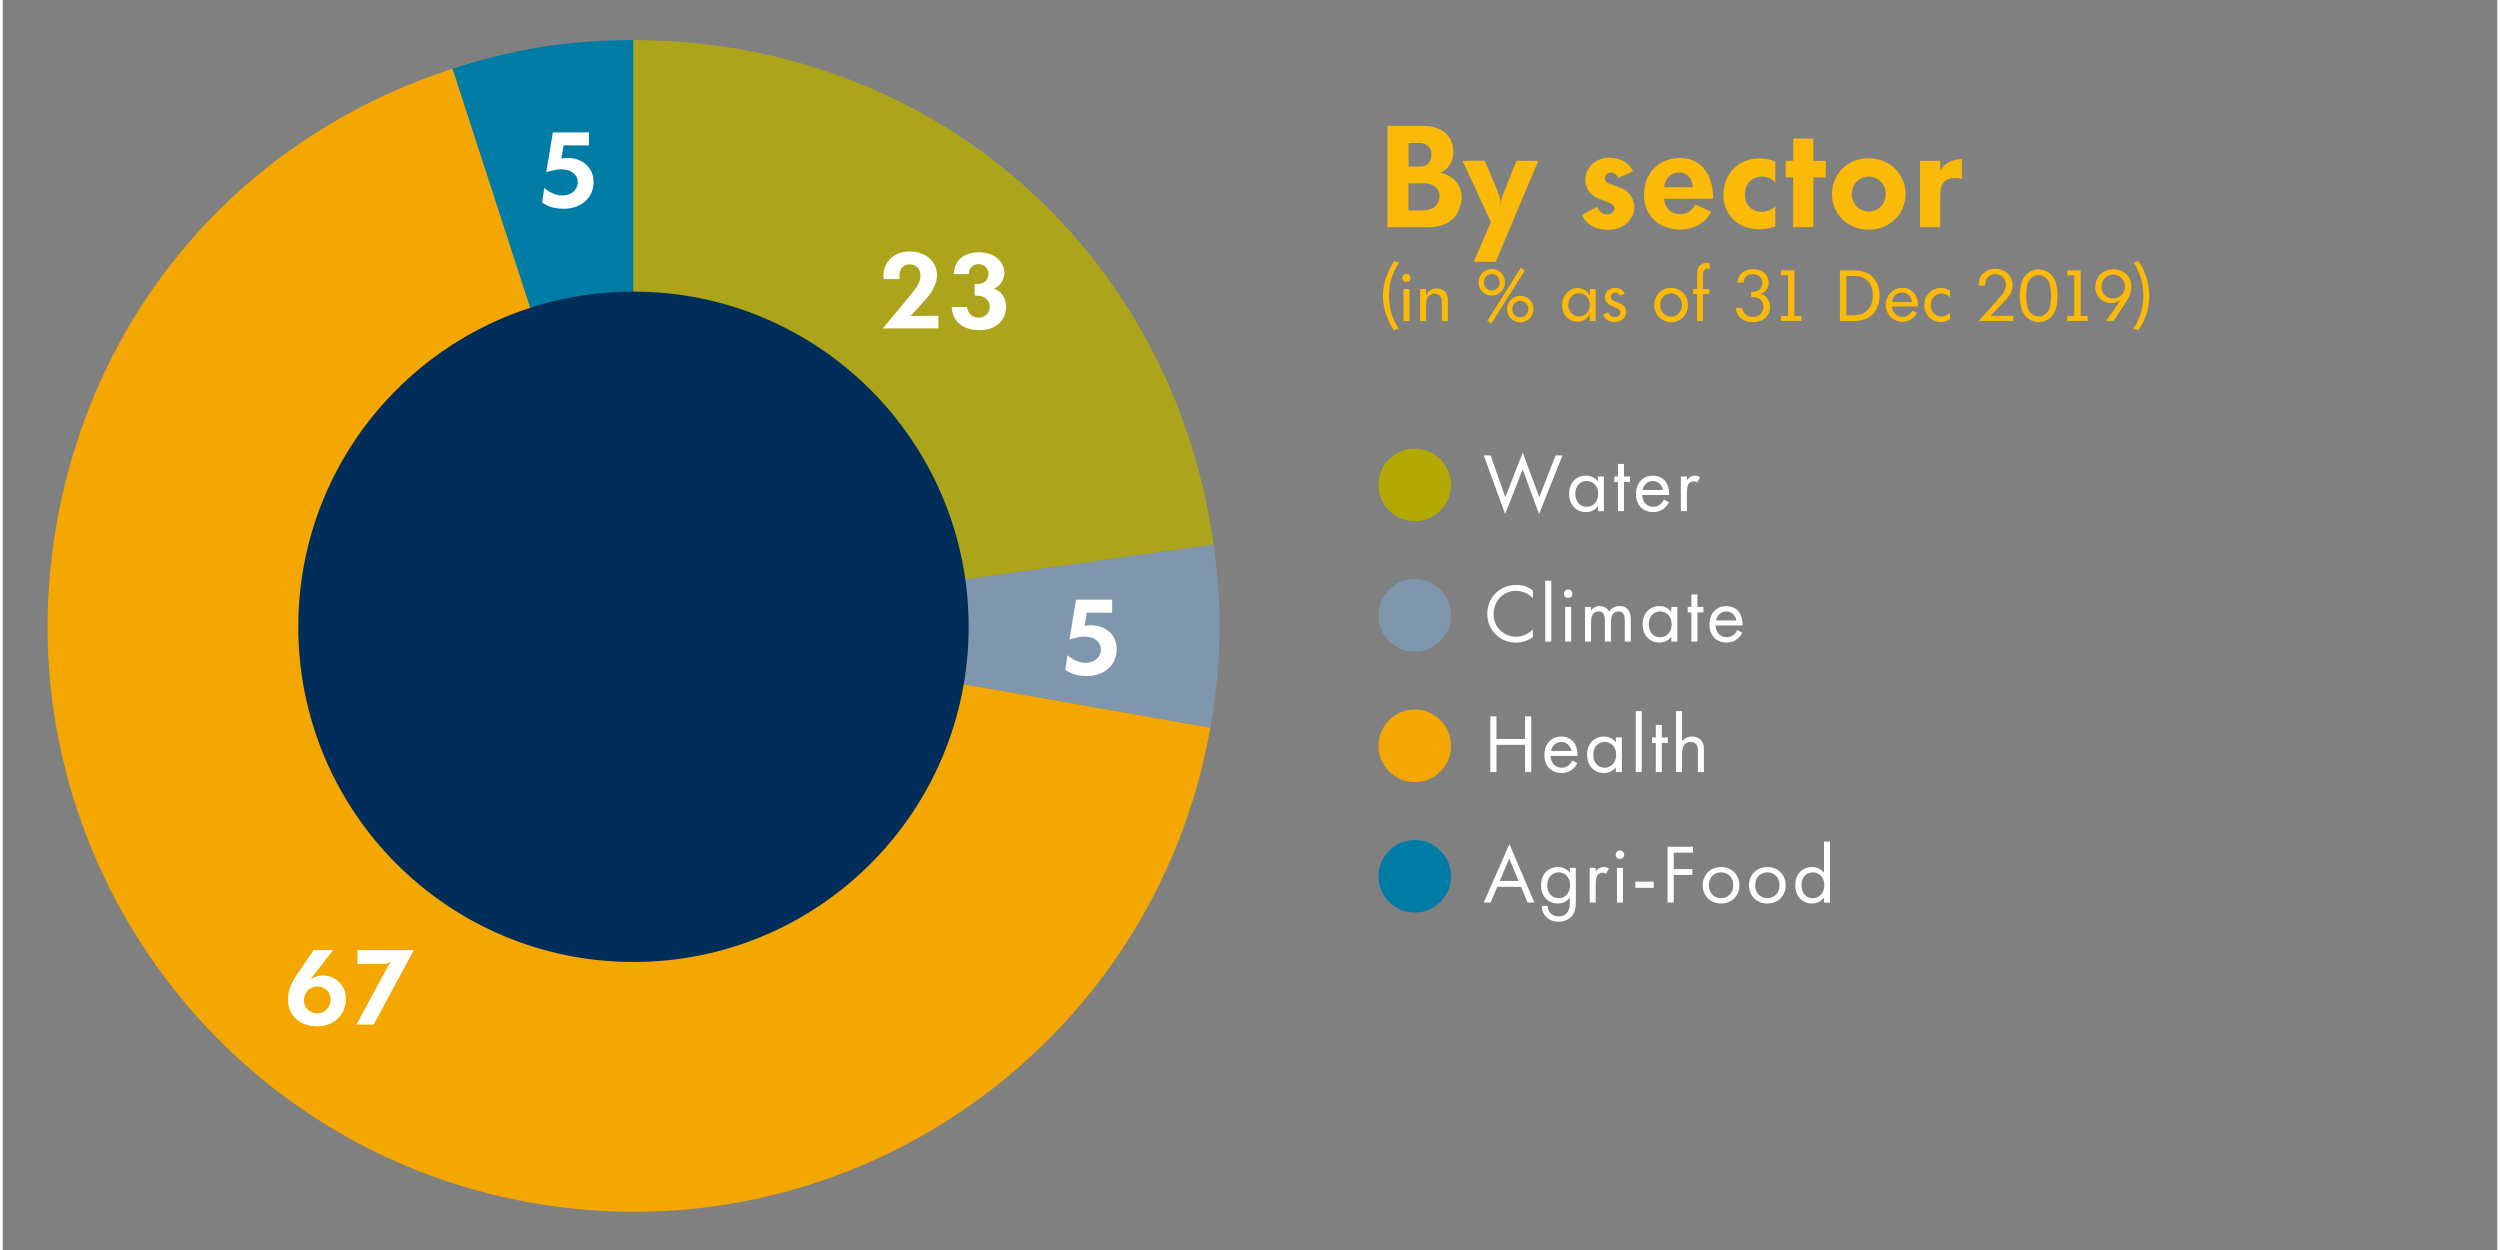 ﻿<?xml version="1.0" encoding="utf-8"?>
<!-- Generator: Adobe Illustrator 24.1.2, SVG Export Plug-In . SVG Version: 6.00 Build 0)  -->
<svg version="1.1" id="Laag_1" xmlns="http://www.w3.org/2000/svg" xmlns:xlink="http://www.w3.org/1999/xlink" x="0px" y="0px" viewBox="0 0 425.57 213.25" style="enable-background:new 0 0 425.57 213.25;" xml:space="preserve" width="426" height="213" preserveAspectRatio="xMidYMid">
<rect x="0" y="0" width="425.57" height="213.25" fill="#808080" stroke="none"/>
<style type="text/css">
	.st0{fill:#007CA5;}
	.st1{fill:#F3A700;}
	.st2{fill:#7F96AC;}
	.st3{fill:#ACA51B;}
	.st4{fill:none;}
	.st5{fill:#FFFFFF;}
	.st6{fill:#002D59;}
	.st7{fill:#FBBA07;}
	.st8{fill:#B4A900;}
</style>
<g>
	<g>
		<g>
			<g>
				<g>
					<path class="st0" d="M107.605,106.781L76.722,11.732c10.499-3.411,19.844-4.891,30.883-4.891V106.781z" />
				</g>
			</g>
			<g>
				<g>
					<path class="st1" d="M107.605,106.781l98.421,17.354c-9.585,54.357-61.419,90.651-115.776,81.067S-0.401,143.783,9.184,89.426       c6.517-36.962,31.843-66.096,67.538-77.694L107.605,106.781z" />
				</g>
			</g>
			<g>
				<g>
					<path class="st2" d="M107.605,106.781l98.967-13.909c1.536,10.932,1.371,20.392-0.546,31.263L107.605,106.781z" />
				</g>
			</g>
			<g>
				<g>
					<path class="st3" d="M107.605,106.781V6.841c50.78,0,91.9,35.745,98.967,86.031L107.605,106.781z" />
				</g>
			</g>
		</g>
		<g>
			<g>
			</g>
			<g>
			</g>
			<g>
			</g>
			<g>
			</g>
		</g>
	</g>
	<g>
		<rect x="174.242" y="100.627" class="st4" width="22.831" height="16.96" />
		<path class="st5" d="M181.641,111.786c0.053,0.053,0.124,0.105,0.194,0.158c2.348,1.872,4.837,1.184,5.385-0.405    c0.53-1.536-0.583-2.984-2.79-2.931c-0.583,0.018-1.147,0.123-1.854,0.317l-0.318,0.088l-0.283,0.106l1.13-6.814h6.162v2.225    l-4.325-0.018l-0.389,2.26l0.088-0.019l0.106-0.018l0.212-0.035l0.159-0.018c0.106,0,0.212-0.018,0.318-0.018    c3.195-0.053,5.102,2.225,4.502,5.12c-0.477,2.295-2.825,3.937-6.056,3.478c-0.812-0.105-1.518-0.3-2.242-0.759l-0.194-0.124    l-0.177-0.105L181.641,111.786z" />
	</g>
	<g>
		<rect x="84.99" y="20.908" class="st4" width="22.831" height="16.96" />
		<path class="st5" d="M92.388,32.066c0.053,0.053,0.124,0.105,0.194,0.158c2.348,1.872,4.837,1.184,5.385-0.405    c0.53-1.536-0.583-2.984-2.79-2.931c-0.583,0.018-1.147,0.123-1.854,0.317l-0.318,0.088L92.724,29.4l1.13-6.814h6.162v2.225    l-4.325-0.018l-0.389,2.26l0.088-0.019l0.106-0.018l0.212-0.035l0.159-0.018c0.106,0,0.212-0.018,0.318-0.018    c3.195-0.053,5.102,2.225,4.502,5.12c-0.477,2.295-2.825,3.937-6.056,3.478c-0.812-0.105-1.518-0.3-2.242-0.759l-0.194-0.124    l-0.177-0.105L92.388,32.066z" />
	</g>
	<g>
		<rect x="149.449" y="41.641" class="st4" width="22.831" height="16.96" />
		<path class="st5" d="M155.057,50.115c0.707-0.865,1.042-1.412,1.236-1.871c0.707-1.66,0-2.949-1.271-3.125    c-1.236-0.177-2.154,0.724-2.048,2.136c0,0.124,0.018,0.229,0.035,0.354h-2.719c-0.035-0.283-0.053-0.583-0.035-0.865    c0.194-2.542,2.401-4.255,5.455-3.761c3.037,0.477,4.52,3.284,3.195,5.968c-0.124,0.229-0.229,0.459-0.371,0.688    c-0.353,0.582-0.724,1.059-1.112,1.482l-2.542,2.79l4.749-0.036v2.154h-9.48L155.057,50.115z" />
		<path class="st5" d="M164.502,52.374c0.018,0.07,0.018,0.141,0.036,0.212c0.247,1.165,1.183,1.818,2.383,1.554    c0.618-0.124,1.077-0.513,1.306-1.06c0.53-1.324-0.282-2.489-1.818-2.631c-0.141-0.018-0.282-0.018-0.424-0.018l-0.088,0.018    h-0.088v-2.013l0.053,0.018h0.124c1.254,0.124,2.066-0.529,2.172-1.535c0.018-0.212,0.018-0.441-0.053-0.653    c-0.194-0.653-0.653-1.06-1.342-1.183c-1.042-0.177-1.889,0.512-1.942,1.5c0,0.053,0,0.124,0,0.177h-2.578    c0-0.159,0.018-0.317,0.036-0.477c0.247-1.766,1.465-2.931,3.478-3.195c0.53-0.071,1.06-0.071,1.589,0    c2.754,0.335,4.184,2.684,3.249,4.696c-0.318,0.688-0.865,1.2-1.518,1.465c0.777,0.212,1.448,0.795,1.836,1.713    c0.194,0.477,0.283,1.041,0.247,1.659c-0.159,2.365-2.189,4.025-5.384,3.654c-2.189-0.265-3.531-1.501-3.813-3.354    c-0.035-0.177-0.053-0.37-0.053-0.547H164.502z" />
	</g>
	<g>
		<rect x="47.94" y="160.403" class="st4" width="22.831" height="16.96" />
		<path class="st5" d="M53.052,162.08h3.319l-3.884,4.996c0.071-0.053,0.159-0.106,0.247-0.142c1.218-0.653,2.489-0.688,3.655-0.105    c1.624,0.794,2.489,2.63,2.03,4.696c-0.495,2.188-2.419,3.637-4.979,3.565c-3.743-0.123-5.737-3.178-4.325-6.867    c0.229-0.601,0.53-1.147,1.236-2.189L53.052,162.08z M53.494,172.866c1.183,0.071,2.136-0.67,2.383-1.8    c0.071-0.301,0.071-0.618,0.035-0.9c-0.159-0.989-0.83-1.66-1.836-1.837c-1.324-0.212-2.454,0.618-2.666,1.925    c-0.018,0.159-0.036,0.317-0.036,0.477C51.428,171.913,52.329,172.813,53.494,172.866z" />
		<path class="st5" d="M65.623,165.028l0.229-0.424c0.088-0.159,0.194-0.3,0.459-0.512c-0.088,0.035-0.177,0.07-0.283,0.105    c-0.635,0.212-0.9,0.265-1.024,0.265H60.52v-2.383h9.622l-6.868,12.711h-2.931L65.623,165.028z" />
	</g>
	<circle class="st6" cx="107.605" cy="106.93" r="57.183" />
</g>
<g>
	<rect x="235.019" y="19.196" class="st4" width="199.162" height="54.754" />
	<path class="st7" d="M236.242,21.475h6.049c3.096,0,4.944,1.536,5.16,3.937c0.168,1.68-0.504,3.048-1.728,3.816   c-0.145,0.071-0.312,0.168-0.456,0.24c0.168,0.023,0.312,0.071,0.479,0.119c2.616,0.792,3.889,3.289,2.712,6.169   c-0.768,1.896-2.472,3-5.328,3h-6.889V21.475z M242.075,35.9c0.168,0,0.336,0,0.504-0.023c1.248-0.12,1.896-0.528,2.256-1.296   c0.792-1.656-0.191-3.192-1.992-3.289c-0.264-0.023-0.528-0.023-0.792-0.023h-2.232V35.9H242.075z M241.835,28.412   c1.032,0,1.704-0.576,1.872-1.632c0.24-1.416-0.624-2.4-2.017-2.4h-1.848v4.032H241.835z" />
	<path class="st7" d="M252.86,27.427l2.16,5.185c0.407,0.984,0.552,1.681,0.552,2.568c0-0.624,0.072-1.296,0.312-1.872l0.288-0.672   l2.064-5.209h3.744l-7.272,17.233h-3.769l2.952-6.769l-4.848-10.465H252.86z" />
	<path class="st7" d="M272.012,35.276c0.072,0.24,0.216,0.48,0.408,0.696c0.432,0.48,1.032,0.672,1.56,0.576   c0.36-0.048,0.624-0.192,0.769-0.384c0.504-0.648,0.24-1.248-0.937-1.681l-0.456-0.168l-0.144-0.048l-0.312-0.12l-0.456-0.191   c-0.695-0.288-1.128-0.553-1.512-0.937c-0.816-0.816-1.152-1.992-0.84-3.24c0.479-1.992,2.688-3.36,5.328-2.712   c0.984,0.239,1.729,0.72,2.28,1.439c0.168,0.217,0.312,0.456,0.432,0.696l-2.496,1.176c-0.071-0.191-0.191-0.336-0.312-0.479   c-0.456-0.504-1.057-0.601-1.513-0.312c-0.191,0.12-0.359,0.312-0.407,0.528c-0.192,0.528,0.071,1.008,0.672,1.225l0.6,0.216   l0.648,0.24l0.479,0.191l0.168,0.048c0.192,0.049,0.36,0.168,0.528,0.24c1.704,0.937,2.353,2.929,1.393,4.776   c-0.744,1.393-2.377,2.305-4.513,2.137c-2.04-0.145-3.385-1.104-3.937-2.545L272.012,35.276z" />
	<path class="st7" d="M283.432,33.908c0,0.072,0,0.169,0.023,0.24c0.168,1.416,1.152,2.328,2.568,2.376   c1.128,0.049,1.944-0.384,2.641-1.439c0.048-0.048,0.096-0.12,0.119-0.192l2.688,1.225c-0.936,1.896-2.952,3.072-5.424,3.048   c-0.337,0-0.696-0.048-1.057-0.096c-3.528-0.553-5.593-3.456-4.824-7.369c0.216-1.128,0.696-2.088,1.464-2.904   c0.864-0.888,1.92-1.464,3.12-1.704c4.032-0.768,6.889,1.681,7.033,6.385c0,0.145,0,0.288,0,0.432H283.432z M288.304,31.94   c0-0.12-0.024-0.216-0.024-0.336c-0.216-1.584-1.368-2.424-2.855-2.112c-0.984,0.216-1.729,1.008-1.944,2.112   c-0.024,0.12-0.024,0.216-0.024,0.336H288.304z" />
	<path class="st7" d="M302.398,31.172c-0.36-0.505-0.912-0.841-1.681-0.984c-1.944-0.36-3.528,0.96-3.504,3.024   c0,1.872,1.392,3.096,3.216,2.904c0.456-0.049,0.937-0.192,1.345-0.433c0.216-0.144,0.432-0.288,0.624-0.479v3.432l-0.217,0.072   l-0.239,0.072c-0.576,0.168-1.104,0.264-1.633,0.312c-4.464,0.385-7.513-3-6.601-7.32c0.528-2.473,2.328-4.2,4.849-4.656   c0.912-0.168,1.896-0.12,2.929,0.144c0.144,0.048,0.288,0.097,0.432,0.145l0.24,0.096l0.24,0.096V31.172z" />
	<path class="st7" d="M304.174,27.427h1.296v-3.792h3.408v3.816l2.136-0.024v2.856l-2.136-0.023v8.496h-3.433V30.26h-1.271V27.427z" />
	<path class="st7" d="M312.213,31.772c0.744-3.312,3.841-5.305,7.369-4.656c3,0.552,5.04,3.024,5.04,5.977   c0,3.408-2.688,6.097-6.265,6.097c-3.6,0-6.312-2.713-6.288-6.097C312.069,32.66,312.117,32.204,312.213,31.772z M315.502,33.668   c0.239,1.248,1.08,2.088,2.256,2.352c1.848,0.385,3.48-0.983,3.48-2.928c0-0.192-0.024-0.384-0.048-0.576   c-0.217-1.225-1.057-2.064-2.28-2.328c-0.36-0.072-0.744-0.072-1.128,0c-1.2,0.264-2.041,1.08-2.28,2.353   c-0.049,0.168-0.049,0.359-0.049,0.552C315.453,33.284,315.453,33.476,315.502,33.668z" />
	<path class="st7" d="M327.096,27.427h3.433v1.753c0.528-1.177,1.729-1.849,3.265-2.017l0.216-0.024l0.216,0.024v3.408   c-0.336-0.144-0.696-0.216-1.057-0.216c-1.752-0.048-2.64,0.936-2.64,2.928v5.473h-3.433V27.427z" />
	<path class="st7" d="M238.221,44.79c-1.403,2.026-1.979,4.497-1.619,7.172c0.204,1.487,0.731,2.89,1.583,4.149l-0.863,0.216   c-0.3-0.443-0.576-0.924-0.804-1.415c-1.415-2.986-1.403-5.9,0.048-8.936c0.24-0.491,0.504-0.959,0.804-1.415L238.221,44.79z" />
	<path class="st7" d="M239.479,46.721c0.384,0,0.695,0.312,0.695,0.707c0,0.384-0.312,0.696-0.695,0.696   c-0.396,0-0.708-0.312-0.708-0.696C238.771,47.033,239.083,46.721,239.479,46.721z M238.964,49.312h1.019v5.444h-1.019V49.312z" />
	<path class="st7" d="M241.804,49.312h1.02l-0.013,1.115c0.036-0.072,0.061-0.145,0.108-0.216c0.288-0.552,0.804-0.912,1.439-0.996   c0.216-0.036,0.443-0.023,0.659,0.013c1.031,0.191,1.523,0.852,1.523,2.074v3.454h-1.02v-3.142c0-0.66-0.144-0.984-0.443-1.235   c-0.276-0.229-0.672-0.324-1.08-0.252c-0.72,0.132-1.175,0.72-1.175,1.667v2.962h-1.02V49.312z" />
	<path class="st7" d="M253.155,46.061c0.563-0.239,1.187-0.239,1.751,0c0.695,0.3,1.187,0.912,1.331,1.632   c0.18,0.936-0.192,1.835-0.96,2.351c-0.755,0.504-1.738,0.504-2.494,0c-0.636-0.42-1.008-1.115-1.008-1.883   C251.775,47.237,252.304,46.421,253.155,46.061z M254.294,49.539c0.624-0.12,1.092-0.684,1.08-1.392c0-0.491-0.229-0.923-0.6-1.175   c-0.468-0.312-1.032-0.312-1.5,0c-0.371,0.252-0.6,0.684-0.6,1.175C252.675,49.072,253.442,49.707,254.294,49.539z M258.972,45.69   l0.708,0.432l-5.709,9.055l-0.708-0.42L258.972,45.69z M256.693,52.274c0.119-0.6,0.468-1.127,0.983-1.451   c0.755-0.479,1.69-0.479,2.435,0c0.647,0.42,1.043,1.127,1.043,1.907c0,0.768-0.396,1.487-1.031,1.895   c-0.611,0.396-1.355,0.468-2.015,0.216c-0.731-0.275-1.26-0.899-1.415-1.667c-0.036-0.144-0.049-0.288-0.049-0.443   C256.645,52.574,256.657,52.43,256.693,52.274z M258.636,54.109c0.168,0.036,0.36,0.036,0.527,0   c0.756-0.156,1.235-0.852,1.08-1.667c-0.096-0.552-0.528-0.983-1.08-1.092c-0.167-0.035-0.359-0.035-0.527,0   c-0.659,0.12-1.104,0.684-1.104,1.38C257.532,53.425,257.977,53.977,258.636,54.109z" />
	<path class="st7" d="M270.757,49.312h1.008v5.444h-1.02v-1.211c-0.012,0.036-0.024,0.084-0.048,0.12   c-0.432,0.995-1.751,1.547-3.034,1.02c-1.151-0.468-1.871-1.775-1.584-3.238c0.312-1.607,1.716-2.543,3.095-2.255   c0.672,0.144,1.14,0.468,1.451,1.007l0.084,0.145l0.048,0.107V49.312z M267.099,52.406c0.097,0.552,0.384,0.995,0.792,1.26   c0.636,0.432,1.439,0.432,2.075-0.024c0.371-0.264,0.659-0.695,0.768-1.211c0.06-0.276,0.06-0.552,0-0.828   c-0.133-0.659-0.528-1.151-1.056-1.403c-1.104-0.516-2.351,0.156-2.579,1.451c-0.023,0.12-0.036,0.24-0.036,0.36   C267.062,52.142,267.075,52.274,267.099,52.406z" />
	<path class="st7" d="M273.926,53.282c0.012,0.048,0.024,0.096,0.048,0.144c0.192,0.432,0.611,0.695,1.067,0.684   c0.061,0,0.12-0.012,0.18-0.024c0.265-0.048,0.444-0.155,0.564-0.312c0.335-0.456,0.18-0.959-0.444-1.211l-0.204-0.084   l-0.132-0.061l-0.168-0.06l-0.216-0.096c-0.252-0.108-0.455-0.204-0.587-0.3c-0.433-0.3-0.624-0.6-0.685-1.044   c-0.023-0.191-0.023-0.384,0.024-0.563c0.144-0.624,0.624-1.079,1.331-1.224c0.192-0.036,0.396-0.048,0.6-0.023   c0.624,0.071,1.067,0.359,1.344,0.839c0.036,0.049,0.06,0.108,0.084,0.168l-0.876,0.312c-0.048-0.145-0.132-0.276-0.275-0.372   c-0.192-0.144-0.384-0.18-0.624-0.144c-0.384,0.071-0.647,0.407-0.6,0.803c0.024,0.265,0.168,0.468,0.456,0.588l0.204,0.084   l0.155,0.061l0.348,0.132l0.24,0.096l0.084,0.036c0.084,0.023,0.156,0.06,0.228,0.107c0.828,0.432,1.128,1.308,0.684,2.171   c-0.348,0.672-1.211,1.092-2.242,0.899c-0.647-0.119-1.128-0.479-1.392-1.02c-0.036-0.071-0.072-0.144-0.096-0.216L273.926,53.282z   " />
	<path class="st7" d="M281.81,51.458c0.324-1.631,1.787-2.614,3.395-2.291c1.151,0.229,2.015,1.104,2.242,2.291   c0.072,0.384,0.072,0.779,0,1.163c-0.228,1.188-1.091,2.063-2.242,2.291c-0.384,0.084-0.78,0.084-1.164,0   c-1.139-0.228-1.99-1.104-2.23-2.291c-0.036-0.191-0.06-0.384-0.06-0.588C281.75,51.842,281.773,51.65,281.81,51.458z    M282.793,52.406c0.108,0.672,0.504,1.199,1.067,1.451c1.127,0.516,2.387-0.18,2.591-1.439c0.168-0.983-0.288-1.835-1.067-2.194   c-0.492-0.228-1.031-0.228-1.523,0c-0.563,0.264-0.959,0.779-1.067,1.451c-0.024,0.12-0.036,0.24-0.036,0.359   C282.757,52.165,282.769,52.286,282.793,52.406z" />
	<path class="st7" d="M288.381,49.312h0.684v-2.531c0-0.947,0.228-1.403,0.779-1.727c0.372-0.216,0.768-0.276,1.212-0.156   c0.06,0.012,0.107,0.024,0.155,0.048v0.972c-0.216-0.156-0.516-0.156-0.779,0.036c-0.252,0.168-0.372,0.432-0.372,1.02v2.339h1.092   v0.863h-1.092v4.581h-1.007v-4.581h-0.672V49.312z" />
	<path class="st7" d="M296.744,52.526c0.012,0.06,0.024,0.12,0.036,0.18c0.18,0.852,0.863,1.392,1.823,1.379   c0.527-0.012,0.959-0.191,1.271-0.503c0.24-0.24,0.396-0.54,0.468-0.888c0.216-1.163-0.527-2.051-1.919-2.051h-0.107h-0.048v-0.852   h0.036h0.119c0.9,0,1.476-0.348,1.68-1.044c0.275-0.959-0.276-1.811-1.247-1.955c-0.204-0.035-0.42-0.035-0.624,0   c-0.708,0.133-1.128,0.564-1.224,1.26c-0.012,0.048-0.012,0.108-0.012,0.168l-1.044-0.012c0-0.097,0.013-0.192,0.024-0.288   c0.24-1.355,1.379-2.183,3.095-1.967c1.139,0.144,1.895,0.791,2.122,1.703c0.288,1.104-0.3,2.171-1.283,2.482   c0.54,0.132,1.008,0.491,1.319,1.067c0.276,0.492,0.36,1.115,0.216,1.739c-0.3,1.343-1.547,2.207-3.334,1.99   c-1.308-0.155-2.194-0.959-2.387-2.086c-0.023-0.108-0.036-0.217-0.036-0.324H296.744z" />
	<path class="st7" d="M304.581,53.917v-6.933h-1.199v-0.863h2.279v7.783h1.188v0.852h-3.479v-0.839H304.581z" />
	<path class="st7" d="M313.427,46.122h2.423c2.71,0,4.377,1.643,4.341,4.342c-0.048,2.722-1.703,4.293-4.27,4.293h-2.494V46.122z    M315.741,53.797c1.955,0,3.286-1.26,3.298-3.334c0.024-2.159-1.235-3.383-3.166-3.383h-1.355v6.717H315.741z" />
	<path class="st7" d="M322.305,52.286c0,0.097,0.012,0.192,0.036,0.288c0.036,0.192,0.096,0.384,0.192,0.552   c0.384,0.708,1.079,1.043,1.906,0.911c0.504-0.084,0.947-0.384,1.26-0.887l0.06-0.097l0.048-0.096l0.768,0.468   c-0.107,0.204-0.252,0.408-0.407,0.576c-0.672,0.719-1.631,1.031-2.615,0.851c-1.774-0.323-2.83-2.194-2.026-4.065   c0.359-0.852,1.067-1.427,1.931-1.607c1.823-0.396,3.263,0.816,3.299,2.927c0.012,0.06,0.012,0.12,0,0.18H322.305z M325.699,51.531   c-0.012-0.084-0.024-0.168-0.036-0.252c-0.204-0.983-1.031-1.548-1.991-1.344c-0.636,0.132-1.115,0.612-1.295,1.319   c-0.024,0.096-0.036,0.18-0.048,0.276H325.699z" />
	<path class="st7" d="M332.216,50.775c-0.228-0.336-0.588-0.576-1.067-0.672c-0.216-0.036-0.443-0.036-0.672,0   c-1.055,0.168-1.751,1.176-1.522,2.363c0.023,0.132,0.06,0.264,0.107,0.384c0.456,1.139,1.812,1.522,2.854,0.743   c0.108-0.072,0.204-0.156,0.3-0.252v1.104l-0.071,0.036l-0.097,0.06c-0.6,0.372-1.247,0.456-1.919,0.336   c-1.822-0.324-2.866-2.278-2.026-4.126c0.3-0.671,0.827-1.163,1.522-1.438c0.84-0.336,1.655-0.24,2.399,0.167l0.107,0.061   l0.084,0.06V50.775z" />
	<path class="st7" d="M337.114,48.22c0.168-1.56,1.583-2.614,3.406-2.303c2.003,0.348,2.975,2.375,1.943,4.246   c-0.192,0.335-0.444,0.671-0.756,0.995l-2.614,2.734h3.922v0.863h-5.901l3.586-4.029c0.3-0.336,0.504-0.612,0.66-0.864   c0.852-1.391,0.204-2.854-1.104-3.082c-1.067-0.191-1.979,0.528-2.051,1.655c0,0.096-0.013,0.192,0,0.288h-1.104   C337.091,48.556,337.091,48.388,337.114,48.22z" />
	<path class="st7" d="M344.144,49.707c0.156-1.907,0.804-2.927,1.896-3.454c0.203-0.096,0.407-0.18,0.623-0.229   c0.672-0.155,1.367-0.06,1.967,0.229c1.092,0.527,1.728,1.547,1.896,3.454c0.036,0.491,0.048,0.995,0,1.499   c-0.156,1.907-0.804,2.927-1.896,3.454c-0.396,0.191-0.839,0.3-1.295,0.3s-0.899-0.108-1.295-0.3   c-1.092-0.527-1.739-1.547-1.896-3.454c-0.023-0.252-0.036-0.504-0.036-0.756S344.12,49.947,344.144,49.707z M345.235,51.098   c0.06,0.948,0.191,1.428,0.443,1.896c0.624,1.127,2.099,1.331,2.986,0.432c0.432-0.432,0.684-1.092,0.768-2.327   c0.024-0.432,0.024-0.852,0-1.271c-0.084-1.26-0.336-1.907-0.768-2.339c-0.899-0.899-2.362-0.708-2.986,0.42   c-0.264,0.468-0.384,0.936-0.443,1.919c-0.012,0.203-0.024,0.419-0.024,0.623C345.211,50.666,345.224,50.882,345.235,51.098z" />
	<path class="st7" d="M353.415,53.917v-6.933h-1.199v-0.863h2.278v7.783h1.188v0.852h-3.478v-0.839H353.415z" />
	<path class="st7" d="M360.098,54.756h-1.271l2.506-3.574c-0.348,0.265-0.779,0.444-1.331,0.517   c-0.324,0.035-0.636,0.023-0.947-0.049c-1.415-0.335-2.314-1.69-2.003-3.298c0.3-1.607,1.858-2.675,3.61-2.362   c2.254,0.396,3.25,2.698,1.811,5.145c-0.072,0.12-0.156,0.252-0.228,0.372L360.098,54.756z M360.434,50.882   c0.947-0.18,1.619-0.983,1.619-1.99c0.012-1.308-1.127-2.267-2.398-2.003c-0.84,0.168-1.428,0.791-1.583,1.679   c-0.024,0.132-0.036,0.252-0.036,0.384C358.047,50.211,359.162,51.134,360.434,50.882z" />
	<path class="st7" d="M365.096,48.94c-0.204-1.487-0.72-2.902-1.559-4.162l0.827-0.228c0.312,0.456,0.588,0.936,0.815,1.427   c1.644,3.515,1.271,7.4-0.852,10.327l-0.839-0.217C364.88,54.037,365.443,51.554,365.096,48.94z" />
</g>
<g>
	<path class="st8" d="M234.713,82.723c0-1.705,0.604-3.162,1.811-4.369c1.206-1.208,2.662-1.812,4.365-1.812   c1.704,0,3.161,0.604,4.371,1.812c1.211,1.207,1.815,2.664,1.815,4.369c0,1.706-0.604,3.162-1.815,4.37   c-1.21,1.207-2.667,1.812-4.371,1.812c-1.703,0-3.159-0.604-4.365-1.812C235.316,85.885,234.713,84.429,234.713,82.723z" />
</g>
<g>
	<path class="st5" d="M253.832,77.694l2.509,7.126l2.979-7.61l2.821,7.61l2.779-7.126h1.169l-3.99,10.005l-2.794-7.61l-2.993,7.61   l-3.648-10.005H253.832z" />
	<path class="st5" d="M272.135,81.286h1.026V87.2h-1.026v-0.826c-0.342,0.441-0.983,0.997-2.023,0.997   c-1.497,0-2.879-1.055-2.879-3.135c0-2.038,1.368-3.093,2.879-3.093c1.14,0,1.753,0.627,2.023,0.983V81.286z M268.287,84.236   c0,1.268,0.712,2.223,1.938,2.223c1.255,0,1.967-1.04,1.967-2.209c0-1.524-1.055-2.194-1.967-2.194   C269.213,82.055,268.287,82.796,268.287,84.236z" />
	<path class="st5" d="M276.583,82.226V87.2h-1.026v-4.974h-0.627v-0.94h0.627v-2.138h1.026v2.138h1.026v0.94H276.583z" />
	<path class="st5" d="M284.252,85.689c-0.172,0.328-0.428,0.685-0.728,0.955c-0.541,0.484-1.211,0.727-1.967,0.727   c-1.425,0-2.921-0.897-2.921-3.093c0-1.767,1.083-3.135,2.864-3.135c1.154,0,1.881,0.569,2.237,1.083   c0.371,0.527,0.585,1.439,0.556,2.223h-4.603c0.014,1.226,0.854,2.01,1.881,2.01c0.484,0,0.869-0.143,1.211-0.428   c0.271-0.228,0.485-0.527,0.613-0.812L284.252,85.689z M283.239,83.594c-0.171-0.927-0.869-1.539-1.738-1.539   s-1.582,0.655-1.738,1.539H283.239z" />
	<path class="st5" d="M286.291,81.286h1.026v0.641c0.1-0.156,0.541-0.783,1.34-0.783c0.313,0,0.655,0.113,0.912,0.242l-0.485,0.926   c-0.228-0.156-0.441-0.199-0.598-0.199c-0.414,0-0.67,0.171-0.827,0.37c-0.171,0.229-0.342,0.628-0.342,1.597V87.2h-1.026V81.286z" />
</g>
<g>
	<g>
		<path class="st2" d="M234.713,104.981c0-1.705,0.604-3.162,1.811-4.369c1.206-1.208,2.662-1.812,4.365-1.812    c1.704,0,3.161,0.604,4.371,1.812c1.211,1.207,1.815,2.664,1.815,4.369c0,1.706-0.604,3.162-1.815,4.37    c-1.21,1.207-2.667,1.812-4.371,1.812c-1.703,0-3.159-0.604-4.365-1.812C235.316,108.143,234.713,106.687,234.713,104.981z" />
	</g>
</g>
<g>
	<path class="st5" d="M261.044,102.044c-0.3-0.299-0.756-0.655-1.24-0.884c-0.499-0.228-1.083-0.37-1.639-0.37   c-2.195,0-3.819,1.768-3.819,3.962c0,2.58,2.095,3.877,3.833,3.877c0.642,0,1.269-0.186,1.768-0.442   c0.541-0.271,0.926-0.627,1.098-0.798v1.312c-1.055,0.755-2.152,0.926-2.865,0.926c-2.821,0-4.917-2.138-4.917-4.889   c0-2.836,2.124-4.945,4.975-4.945c0.569,0,1.667,0.071,2.808,0.941V102.044z" />
	<path class="st5" d="M264.182,99.066v10.39h-1.026v-10.39H264.182z" />
	<path class="st5" d="M267.061,100.577c0.399,0,0.728,0.328,0.728,0.727c0,0.399-0.328,0.728-0.728,0.728   c-0.398,0-0.727-0.328-0.727-0.728C266.334,100.905,266.662,100.577,267.061,100.577z M267.574,103.541v5.914h-1.026v-5.914   H267.574z" />
	<path class="st5" d="M269.94,103.541h1.026v0.627c0.328-0.484,0.841-0.77,1.468-0.77c1.069,0,1.496,0.755,1.61,0.954   c0.57-0.897,1.383-0.954,1.781-0.954c1.753,0,1.924,1.468,1.924,2.309v3.748h-1.025v-3.592c0-0.67-0.086-1.553-1.055-1.553   c-1.183,0-1.312,1.14-1.312,1.853v3.292h-1.026v-3.506c0-0.413,0.015-1.639-1.068-1.639c-1.169,0-1.297,1.211-1.297,1.924v3.221   h-1.026V103.541z" />
	<path class="st5" d="M284.665,103.541h1.026v5.914h-1.026v-0.826c-0.342,0.441-0.983,0.997-2.023,0.997   c-1.496,0-2.879-1.055-2.879-3.135c0-2.038,1.368-3.093,2.879-3.093c1.141,0,1.753,0.627,2.023,0.983V103.541z M280.817,106.492   c0,1.268,0.713,2.223,1.938,2.223c1.254,0,1.967-1.04,1.967-2.209c0-1.524-1.055-2.194-1.967-2.194   C281.744,104.311,280.817,105.052,280.817,106.492z" />
	<path class="st5" d="M289.114,104.482v4.974h-1.026v-4.974h-0.627v-0.94h0.627v-2.138h1.026v2.138h1.025v0.94H289.114z" />
	<path class="st5" d="M296.782,107.945c-0.172,0.328-0.428,0.685-0.728,0.955c-0.541,0.484-1.211,0.727-1.967,0.727   c-1.425,0-2.921-0.897-2.921-3.093c0-1.767,1.083-3.135,2.864-3.135c1.154,0,1.881,0.569,2.237,1.083   c0.371,0.527,0.585,1.439,0.556,2.223h-4.603c0.014,1.226,0.854,2.01,1.881,2.01c0.484,0,0.869-0.143,1.211-0.428   c0.271-0.228,0.485-0.527,0.613-0.812L296.782,107.945z M295.77,105.85c-0.171-0.927-0.869-1.539-1.738-1.539   s-1.582,0.655-1.738,1.539H295.77z" />
</g>
<g>
	<path class="st1" d="M234.713,127.237c0-1.705,0.604-3.162,1.811-4.369c1.206-1.208,2.662-1.812,4.365-1.812   c1.704,0,3.161,0.604,4.371,1.812c1.211,1.207,1.815,2.664,1.815,4.369c0,1.706-0.604,3.162-1.815,4.37   c-1.21,1.207-2.667,1.812-4.371,1.812c-1.703,0-3.159-0.604-4.365-1.812C235.316,130.399,234.713,128.943,234.713,127.237z" />
</g>
<g>
	<path class="st5" d="M254.83,126.07h4.874v-3.862h1.055v9.506h-1.055v-4.646h-4.874v4.646h-1.055v-9.506h1.055V126.07z" />
	<path class="st5" d="M268.628,130.203c-0.171,0.328-0.428,0.685-0.727,0.955c-0.542,0.484-1.212,0.727-1.967,0.727   c-1.425,0-2.922-0.897-2.922-3.093c0-1.767,1.083-3.135,2.865-3.135c1.154,0,1.881,0.569,2.237,1.083   c0.37,0.527,0.584,1.439,0.556,2.223h-4.604c0.015,1.226,0.855,2.01,1.881,2.01c0.485,0,0.87-0.143,1.212-0.428   c0.271-0.228,0.484-0.527,0.612-0.812L268.628,130.203z M267.616,128.108c-0.171-0.927-0.869-1.539-1.738-1.539   c-0.87,0-1.582,0.655-1.739,1.539H267.616z" />
	<path class="st5" d="M275.199,125.799h1.026v5.914h-1.026v-0.826c-0.342,0.441-0.983,0.997-2.023,0.997   c-1.496,0-2.879-1.055-2.879-3.135c0-2.038,1.368-3.093,2.879-3.093c1.141,0,1.753,0.627,2.023,0.983V125.799z M271.352,128.749   c0,1.268,0.713,2.223,1.938,2.223c1.254,0,1.967-1.04,1.967-2.209c0-1.524-1.055-2.194-1.967-2.194   C272.278,126.569,271.352,127.31,271.352,128.749z" />
	<path class="st5" d="M279.619,121.324v10.39h-1.025v-10.39H279.619z" />
	<path class="st5" d="M283.041,126.74v4.974h-1.026v-4.974h-0.627v-0.94h0.627v-2.138h1.026v2.138h1.025v0.94H283.041z" />
	<path class="st5" d="M285.464,121.324h1.026v5.159c0.186-0.242,0.713-0.826,1.696-0.826c0.698,0,1.339,0.285,1.695,0.812   c0.3,0.442,0.342,0.927,0.342,1.582v3.663h-1.025v-3.634c0-0.356-0.029-0.77-0.271-1.084c-0.199-0.256-0.513-0.427-0.969-0.427   c-0.356,0-0.741,0.1-1.04,0.456c-0.399,0.47-0.428,1.168-0.428,1.596v3.093h-1.026V121.324z" />
</g>
<g>
	<path class="st0" d="M234.713,149.495c0-1.705,0.604-3.162,1.811-4.369c1.206-1.208,2.662-1.812,4.365-1.812   c1.704,0,3.161,0.604,4.371,1.812c1.211,1.207,1.815,2.664,1.815,4.369c0,1.706-0.604,3.162-1.815,4.37   c-1.21,1.207-2.667,1.812-4.371,1.812c-1.703,0-3.159-0.604-4.365-1.812C235.316,152.657,234.713,151.201,234.713,149.495z" />
</g>
<g>
	<path class="st5" d="M259.02,151.289h-4.047l-1.141,2.68h-1.169l4.376-9.962l4.261,9.962h-1.168L259.02,151.289z M258.606,150.292   l-1.596-3.806l-1.625,3.806H258.606z" />
	<path class="st5" d="M267.345,148.055h1.026v5.771c0,0.642,0,1.554-0.57,2.323c-0.441,0.599-1.254,1.098-2.365,1.098   c-1.012,0-1.71-0.399-2.109-0.799c-0.399-0.398-0.77-1.04-0.77-1.909h1.012c0,0.499,0.199,0.94,0.456,1.226   c0.428,0.47,0.969,0.57,1.425,0.57c0.728,0,1.227-0.257,1.568-0.827c0.299-0.484,0.327-1.012,0.327-1.511v-0.854   c-0.342,0.441-0.983,0.997-2.023,0.997c-0.869,0-1.567-0.342-2.023-0.798c-0.399-0.399-0.855-1.141-0.855-2.337   c0-1.155,0.428-1.867,0.855-2.295c0.499-0.484,1.226-0.798,2.023-0.798c0.869,0,1.554,0.37,2.023,0.983V148.055z M264.096,149.38   c-0.499,0.513-0.599,1.14-0.599,1.625c0,0.513,0.1,1.211,0.67,1.738c0.328,0.299,0.727,0.484,1.269,0.484   c0.541,0,0.969-0.171,1.297-0.499c0.399-0.385,0.67-1.012,0.67-1.71s-0.257-1.312-0.627-1.667c-0.328-0.328-0.812-0.527-1.34-0.527   C264.809,148.825,264.381,149.095,264.096,149.38z" />
	<path class="st5" d="M270.739,148.055h1.025v0.641c0.101-0.156,0.542-0.783,1.34-0.783c0.313,0,0.655,0.113,0.912,0.242   l-0.484,0.926c-0.229-0.156-0.441-0.199-0.599-0.199c-0.413,0-0.67,0.171-0.826,0.37c-0.172,0.229-0.343,0.628-0.343,1.597v3.121   h-1.025V148.055z" />
	<path class="st5" d="M275.898,145.09c0.399,0,0.728,0.328,0.728,0.727c0,0.399-0.328,0.728-0.728,0.728   c-0.398,0-0.727-0.328-0.727-0.728C275.172,145.418,275.5,145.09,275.898,145.09z M276.412,148.055v5.914h-1.026v-5.914H276.412z" />
	<path class="st5" d="M278.521,150.407h3.136v1.054h-3.136V150.407z" />
	<path class="st5" d="M288.357,145.461h-3.278v2.808h3.164v0.997h-3.164v4.703h-1.055v-9.506h4.333V145.461z" />
	<path class="st5" d="M290.012,151.034c0-1.796,1.325-3.121,3.136-3.121c1.81,0,3.135,1.325,3.135,3.121s-1.339,3.106-3.135,3.106   S290.012,152.83,290.012,151.034z M291.066,151.034c0,1.453,1.026,2.194,2.081,2.194c1.068,0,2.08-0.755,2.08-2.194   c0-1.454-0.997-2.209-2.08-2.209S291.066,149.594,291.066,151.034z" />
	<path class="st5" d="M297.909,151.034c0-1.796,1.325-3.121,3.135-3.121c1.811,0,3.136,1.325,3.136,3.121s-1.34,3.106-3.136,3.106   S297.909,152.83,297.909,151.034z M298.964,151.034c0,1.453,1.025,2.194,2.08,2.194c1.069,0,2.081-0.755,2.081-2.194   c0-1.454-0.998-2.209-2.081-2.209S298.964,149.594,298.964,151.034z" />
	<path class="st5" d="M310.709,143.58h1.026v10.39h-1.026v-0.826c-0.342,0.441-0.983,0.997-2.023,0.997   c-1.497,0-2.879-1.055-2.879-3.135c0-2.038,1.368-3.093,2.879-3.093c1.14,0,1.753,0.627,2.023,0.983V143.58z M306.861,151.005   c0,1.268,0.712,2.223,1.938,2.223c1.255,0,1.967-1.04,1.967-2.209c0-1.524-1.055-2.194-1.967-2.194   C307.787,148.825,306.861,149.566,306.861,151.005z" />
</g>
</svg>